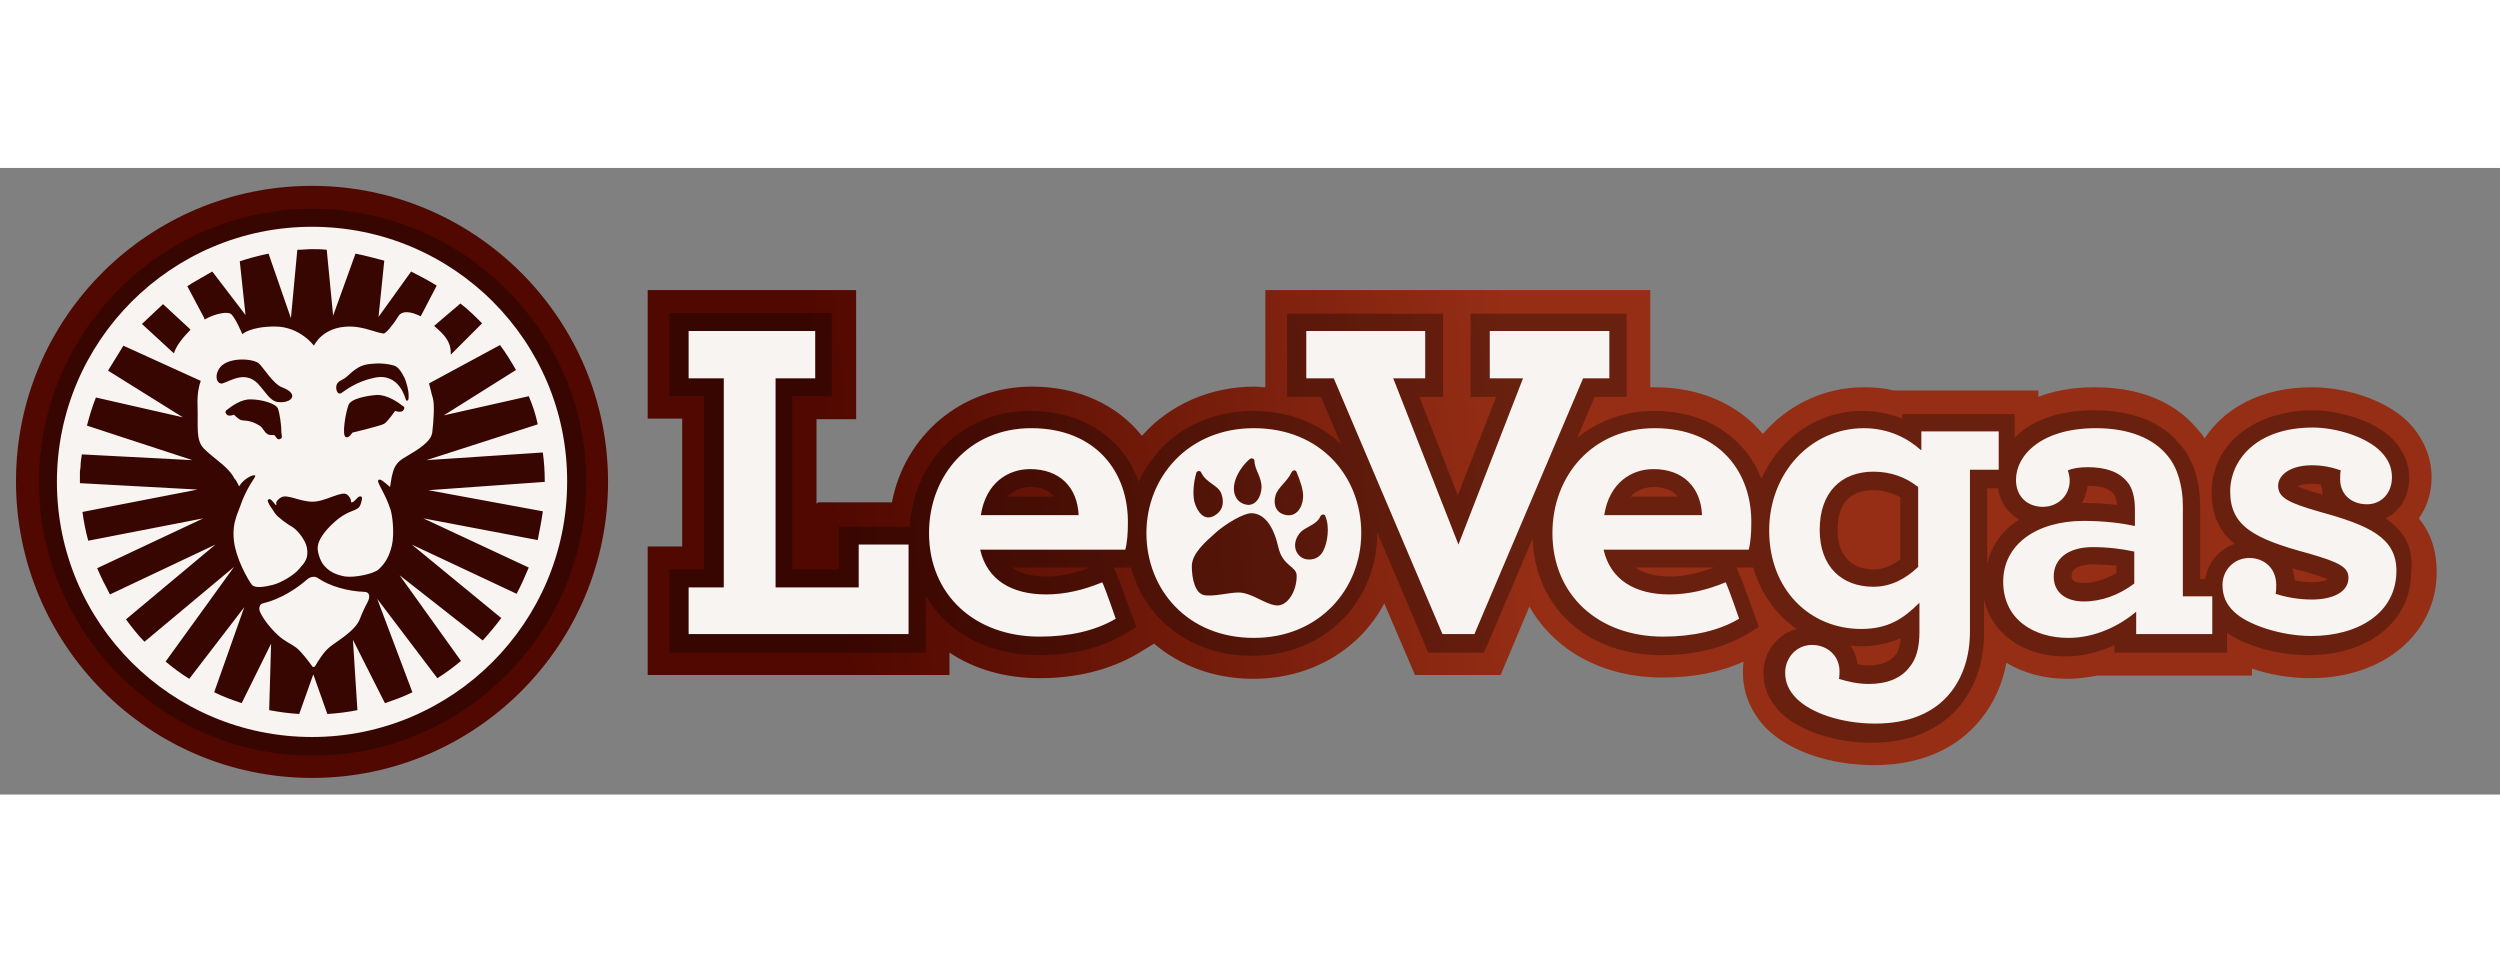 <svg version="1.2" xmlns="http://www.w3.org/2000/svg" viewBox="0 0 391 98" width="200" height="77">
	<rect x="0" y="0" width="391" height="98" fill="#808080" stroke="none"/>
	<title>leoVegas-svg</title>
	<defs>
		<linearGradient id="g1" x2="1" gradientUnits="userSpaceOnUse" gradientTransform="matrix(109.415,-11.402,3.511,33.696,129.255,52.365)">
			<stop offset="0" stop-color="#500800"/>
			<stop offset="1" stop-color="#962e15"/>
		</linearGradient>
	</defs>
	<style>
		.s0 { fill: url(#g1) } 
		.s1 { opacity: .3;fill: #030303 } 
		.s2 { fill: #f7f4f1 } 
	</style>
	<path fill-rule="evenodd" class="s0" d="m95.1 49.1c0-25.5-20.8-46.3-46.3-46.3-25.5 0-46.3 20.6-46.3 46.2 0 25.6 20.8 46.4 46.3 46.4 25.6 0 46.3-20.8 46.3-46.3zm32.6 3.4v-13.2h6.2v-20.2h-32.6v20.1h5.4v20h-5.4v20.1h47.2v-3.5c3.9 2.6 8.7 4 14.1 4 5.8 0 10.9-1.3 15.1-3.7l2.8-1.7c4.1 3.5 9.5 5.5 15.5 5.5 9.1 0 16.7-4.6 20.5-11.8l4.8 11.2h13.4l4.5-10.7c3.9 6.9 11.5 11.1 20.8 11.1 4.8 0 9-0.8 12.7-2.5-0.1 0.6-0.1 1.2-0.1 1.8 0 3.2 1.3 6.2 3.6 8.6 3.6 3.6 10 5.8 16.9 5.8 7.2 0 13-2.5 16.8-7.3q3-3.8 3.9-8.7c2.7 1.6 5.9 2.5 9.5 2.5 1.5 0 3.1-0.2 4.7-0.5h24.2v-1.1c2.9 1 6.1 1.5 9.2 1.5 11.4 0 19.7-7 19.7-16.6 0-3.3-0.9-6.1-2.8-8.4 1.3-1.8 2-4 2-6.4 0-3.2-1.3-6.2-3.6-8.6-3.8-3.8-10.3-5.5-15.1-5.5-8.1 0-13.8 3.4-16.8 8-0.3-0.5-0.6-0.9-1-1.3-2.5-3.1-7.3-6.7-16.2-6.7-3.6 0-6.5 0.6-8.8 1.5v-1h-22.7c-1.5-0.4-3.1-0.5-4.6-0.5-6.2 0-11.8 2.7-15.8 7.3-3.9-4.7-9.9-7.3-16.9-7.3h-0.7v-15.2h-60.2v15.2c-0.6 0-1.1-0.1-1.7-0.1-7 0-13.4 2.9-17.6 7.7-3.9-4.9-10-7.7-17.2-7.7-11 0-19.9 7.6-21.9 18.1h-11.5z"/>
	<path class="s1" d="m48.8 6.4c-23.5 0-42.7 19.2-42.7 42.7 0 23.5 19.2 42.8 42.8 42.8 23.6 0 42.8-19.2 42.8-42.8 0-23.6-19.3-42.7-42.9-42.7z"/>
	<path class="s2" d="m49.8 64.2c-0.5-0.4-1.2-0.3-1.7 0.1-1.8 1.6-4.4 3.2-7 3.8-0.5 0.1-0.7 0.8-0.4 1.4 0.5 1.1 1.7 2.6 2.8 3.6 1.1 1 2 1.3 2.8 1.9 0.8 0.6 2 2.2 2.5 2.9 0.1 0.2 0.4 0.2 0.5 0 0.4-0.7 1.3-2.2 2.3-3 1.1-0.9 4-2.5 4.7-4.4 0.3-0.8 0.8-1.9 1.2-2.6 0.5-1 0.2-1.6-0.5-1.6-2.7-0.1-5.4-0.9-7.2-2.1z"/>
	<path fill-rule="evenodd" class="s2" d="m88.7 49.1c0 22-17.9 39.9-39.9 39.9-22 0-39.9-17.8-39.9-39.9 0-22 17.9-39.9 39.9-39.9 22.1 0 40 17.9 39.9 39.9zm-16.7-27.9l-4.1 3.5 0.1 0.1c1.4 1.2 2.5 2.3 2.5 4.1v0.3l4.9-4.9c-1.1-1.1-2.2-2.2-3.4-3.1zm-42.7-2.7l2.6 4.9 0.1 0.3c1.8-1 3.7-1.3 4.2-0.8 0.7 0.7 1.7 3.1 1.7 3.1 0 0 1.2-1.2 5.1-1.2 3.9 0 6.1 3 6.1 3 0 0 1.3-3 5.6-3 2.2 0 4.2 1 5.3 1.1 0.3 0 1.3-1.1 2.3-2.7 0.6-1 2.1-0.7 3.5 0l2.5-4.8c-1.3-0.8-2.6-1.5-4-2.2l-5.1 7.1 0.9-8.8c-1.5-0.4-3-0.8-4.5-1.1l-3.5 9.7-1-10.3c-0.8-0.1-1.5-0.1-2.3-0.1-0.8 0-1.5 0.1-2.3 0.1l-1 10.7-3.5-10.1q-2.4 0.5-4.5 1.2l0.9 8.4-5.2-6.8c-0.2 0.1-0.5 0.3-0.7 0.4l-2.6 1.5c-0.2 0.2-0.5 0.3-0.6 0.4zm37.7 31.9l18.2-1.3v-0.1q0-2.3-0.3-4.5l-18.2 1.2 17.4-5.6c-0.3-1.5-0.8-3-1.4-4.4l-13.3 3 11.3-7.1c-0.8-1.4-1.6-2.7-2.5-3.9l-11.1 6c0.2 0.7 0.4 1.7 0.6 2.3 0.3 1 0.1 3.9-0.1 5.4-0.2 1.5-2.5 2.8-4 3.7-1.3 0.7-1.9 1.4-2.2 2.7-0.2 0.6-0.3 1.7-0.4 2.1-0.6-0.5-1.5-1.4-1.8-1.1-0.4 0.3 1 1.9 1.9 4.7 0.3 1 0.6 3.7 0.2 5.5-0.4 1.7-1 2.8-2.1 3.8-0.8 0.7-3.7 1.3-5.2 1.1-1.7-0.3-2.6-0.9-3.3-1.7-0.7-0.8-1.1-2.3-1-3 0.1-1 1-2.4 2.7-3.9 1.8-1.6 3-1.6 3.6-2.1 0.2-0.1 0.4-0.5 0.5-0.9 0.1-0.4 0.2-0.8 0-0.9-0.2-0.1-0.4 0-0.6 0.2-0.3 0.3-0.6 0.7-0.9 0.7-0.1 0-0.1-0.1-0.1-0.1 0-0.3-0.1-0.7-0.6-1.1-0.8-0.7-3.4 1.1-5.4 1.1-2 0-3.9-1.2-4.9-0.7-0.5 0.3-0.7 0.6-0.8 0.8 0 0.3 0.1 0.3 0 0.4-0.1 0.1-0.3-0.3-0.6-0.6-0.3-0.3-0.4-0.4-0.7-0.2-0.1 0.2 0.1 0.5 0.3 0.9 0.3 0.4 0.6 0.9 0.8 1.2 0.4 0.6 1.9 1.7 2.8 2.2 0.9 0.6 2 2.1 2.2 3.2 0.3 1.6-0.3 2.3-1.2 3.3-0.8 1-2.9 2.2-4.1 2.5-1.2 0.3-2.8 0.6-3.3 0-0.7-0.9-2.5-4.2-2.8-6.8-0.2-1.6 0-2.8 0.4-4 0.3-0.8 0.7-1.8 0.9-2.4 1.1-2.7 2.2-3.7 2-3.9-0.3-0.2-1.8 0.5-2.5 1.7l-0.3-0.6c-0.1-0.2-0.2-0.4-0.5-0.7-0.1-0.3-0.3-0.5-0.5-0.8-1-1.3-2.8-2.4-4.2-3.8-1.3-1.3-0.9-3.4-1-6.6-0.1-2.2 0.3-3.4 0.5-4l-12.1-5.5-2.4 3.9 11.7 7.3-13.6-3.1c-0.6 1.5-1 2.9-1.4 4.4l16.5 5.4-17.3-0.9c-0.1 0.6-0.2 1.3-0.2 1.9l-0.1 0.8v1.8l18.4 1-18 3.5q0.3 2.3 0.9 4.5l18-3.5-16.6 7.8c0.6 1.4 1.3 2.8 2 4.1l16.5-7.8-14 11.7c0.9 1.2 1.8 2.4 2.9 3.5l14-11.7-10.7 14.8c1.2 1 2.4 1.9 3.7 2.7l8.6-11.2-4.7 13.3c1.4 0.7 2.8 1.2 4.3 1.7l4.6-9.3-0.3 10.4c1.6 0.3 3.1 0.5 4.7 0.6l2.2-6.2 2.2 6.2c1.6-0.1 3.2-0.3 4.7-0.6l-0.7-11 5 9.9c1.5-0.5 2.9-1 4.3-1.7l-5.5-14.6 9.4 12.4c1.3-0.8 2.5-1.7 3.7-2.7l-9.6-13.4 13 10.2c1-1.1 2-2.3 2.9-3.5l-14-11.5 16.4 7.7c0.7-1.3 1.3-2.7 1.9-4.1l-16.5-7.7 17.9 3.4c0.3-1.5 0.6-3 0.8-4.5zm-3.9-13.1c-0.9-0.7-2.5-1.8-4.1-1.8-1.6 0.1-4.2 0.6-4.5 1.6-0.4 1-1.1 4.8-0.4 5 0.5 0.2 1-0.7 1-0.7 0 0 4.6-1.1 5-1.4 0.5-0.3 1.7-2 1.7-2 0 0 0.8 0.3 1.2 0 0.3-0.3 0.3-0.6 0.1-0.7zm-19-3c-1.4-0.5-3.1-3.4-3.7-3.8-1.3-0.8-4.7-0.8-5.9 0.6-1.1 1.3-0.6 2.8 0.3 2.6 1.3-0.4 3.5-2 5.5 0 1.3 1.4 1.9 2.7 3.1 2.9 2.1 0.3 3.6-1.2 0.7-2.3zm-0.1 6.9c0-1.2-0.3-2.9-0.5-3.5-0.3-0.9-2.7-1.5-4.2-1.5-1.5-0.1-3 1-3.9 1.7-0.2 0.2-0.2 0.4 0.1 0.7 0.3 0.3 1.1 0 1.1 0 0 0 0.6 0.6 1 0.8 0.4 0.2 1.4-0.1 3 0.9 0.6 0.4 0.7 1 1.2 1.3 0.4 0.3 1 0.1 1.1 0.2 0.3 0.2 0.4 0.8 0.9 0.6 0.5-0.2 0.2-0.6 0.2-1.2zm-21.8-16.8l5 4.6c0.3-1.1 1.4-2.5 2.6-3.7l-0.3-0.3-4-3.7zm41.3 11.9c0.1 0.2 0.4 0.1 0.4-0.3 0.1-1.2-0.4-2.6-0.6-3.1-0.5-1-1-1.8-1.7-2-0.7-0.2-1.8-0.4-3-0.3-1.7 0.1-2.5 0.3-4.2 1.9-0.7 0.7-1.4 0.7-1.7 1.3-0.3 0.6 0 1.8 0.7 1.4 0.6-0.4 2.3-1.8 5.2-2.4 3.9-0.8 4.8 3.3 4.9 3.5z"/>
	<path fill-rule="evenodd" class="s1" d="m377.1 63.2c0 7.7-6.6 13-16.1 13-4.6 0-9.7-1.4-12.7-3.5v3.1h-17.6v-1.2c-2.5 1.2-5.1 1.8-7.7 1.8-6.6 0-11.5-3.6-12.7-8.9v5.2c0 4.4-1.2 8.1-3.6 11.2-3.1 3.9-7.9 6-14 6-5.8 0-11.4-1.9-14.3-4.8-1.7-1.8-2.6-3.8-2.6-6.1 0-3.3 2.2-6.1 5.2-6.9-3.2-2.2-5.6-5.5-6.8-9.6h-2.6l0.5 1.2c0.6 1.3 2 5.4 2.2 5.9l0.8 2.2-2 1.2c-3.6 2.1-8.1 3.2-13.3 3.2-11.5 0-19.7-7.4-20.1-18.2l-7.6 17.8h-8.7l-8-18.8v0.1c0 10.9-8.4 19.2-19.6 19.2-9.4 0-16.7-5.6-18.9-13.8h-2.7l0.5 1.2c0.6 1.3 2 5.4 2.2 5.9l0.8 2.2-2 1.2c-3.6 2.1-8.1 3.2-13.3 3.2-7.9 0-14.3-3.6-17.6-9.3v8.9h-40.1v-13h5.4v-27.1h-5.4v-13h25.4v13h-6.2v27.1h7.3v-6.7h11.1c0.6-10.4 8.4-18.1 18.8-18.1 8.3 0 14.6 4.3 17 11.1 3-6.7 9.7-11.1 17.9-11.1 5.5 0 10.2 1.9 13.7 5.1l-3.1-7.3h-5.3v-13h24.4v13h-3.7l6 15.4 6-15.4h-4v-13h24.4v13h-5l-2.7 6.4c3.2-2.6 7.3-4.2 12-4.2 8.1 0 14.2 4.1 16.8 10.6 2.8-6.3 8.7-10.6 15.8-10.6 2.4 0 4.4 0.5 6.2 1.2v-0.7h17.6v3.7c2.4-2.5 6.5-4.3 12.4-4.3 7.6 0 11.5 2.9 13.5 5.4 2 2.2 3.1 5.7 3.1 9.6v11.4h0.8c0.4-2.6 2.2-4.7 4.6-5.5-2.2-1.8-3.6-4.3-3.6-8 0-8.5 7.9-12.9 15.7-12.9 3.9 0 9.5 1.4 12.6 4.5 1.7 1.8 2.6 3.8 2.6 6.1 0 2.8-1.4 5.2-3.7 6.3 2.6 1.8 4.5 4.3 4 8.4zm-219.6-11.8h7.4c-0.8-1-2.1-1.5-3.8-1.5-1 0-2.4 0.3-3.6 1.5zm13 11.1h-12.2c1.1 0.8 2.8 1.4 5.4 1.4 2.1 0 4.4-0.5 6.8-1.4zm84.5-11.1h7.4c-0.8-1-2.1-1.5-3.8-1.5-0.9 0-2.4 0.3-3.6 1.5zm13 11.1h-12.2c1.1 0.8 2.8 1.4 5.4 1.4 2.2 0 4.4-0.5 6.8-1.4zm25 0.3c1.4 0 2.8-0.5 4.2-1.6v-9.7c-1.3-0.7-2.7-1.1-4.2-1.1-3.7 0-5.6 2.1-5.6 6.2 0 3.9 2 6.1 5.6 6.2zm4.3 10.7c-1.7 0.8-3.7 1.3-6.2 1.3-0.6 0-1.1 0-1.7-0.1 0.6 0.8 1 1.8 1.1 2.9 0.5 0.1 1.1 0.2 1.8 0.2 1.3 0 3.1-0.3 4.1-1.6 0.5-0.4 0.7-1.4 0.9-2.7zm18.5-18.5c-1.7-1-3-2.7-3.3-4.9h-1.7v11.8c0.7-2.9 2.4-5.3 5-6.9zm15.2 8.4v-1.2c-1.2-0.1-2.5-0.2-3.7-0.2-1.3 0-3.3 0.3-3.3 1.8 0 0.4 0 1.1 1.9 1.1 1.6 0 3.3-0.5 5-1.5zm0.1-10.7c-0.1-0.9-0.3-1.5-0.5-1.7-0.5-0.6-1.5-1.3-4.1-1.3q-0.2 1.5-0.9 2.7h0.3c1.7 0 3.5 0.1 5.2 0.3zm28.2-2.9c0.8 0.3 2.1 0.8 4 1.3-0.1-0.5-0.2-1-0.3-1.6-0.5-0.1-1-0.1-1.5-0.1-1 0-1.7 0.2-2.2 0.4zm4.8 14.5c-0.6-0.2-1.7-0.6-3.7-1.2-0.6-0.1-1.3-0.3-1.9-0.5 0.2 0.6 0.3 1.2 0.4 1.9 0.9 0.2 1.9 0.3 2.8 0.3 1.1 0 1.9-0.2 2.4-0.5z"/>
	<path fill-rule="evenodd" class="s2" d="m273.9 55.8c0 1.2-0.1 2.8-0.4 3.9h-22.7c1.1 4.8 5 7 10.3 7 3 0 5.9-0.7 8.8-1.9 0.6 1.3 2.1 5.7 2.1 5.7-3.2 1.9-7.3 2.8-11.9 2.8-10.1 0-17.3-6.5-17.3-16.2 0-9 6.3-16.4 16-16.4 10 0 15.3 6.8 15.1 15.1zm-7.7-1.5c-0.2-4.4-3-7.2-7.6-7.2-3.4 0-6.9 2.1-7.7 7.2zm-53.3 2.8c0 8.7-6.5 16.4-16.8 16.4-10.4 0-16.8-7.6-16.8-16.4 0-8.7 6.5-16.4 16.8-16.4 10.5 0 16.8 7.6 16.8 16.4zm-17.7-4.4c1.3 0 2-1.3 2.1-2.6 0.1-1.7-1.1-2.9-1.1-4.3 0-0.3-0.4-0.5-0.7-0.3-1.1 0.9-2.1 2.4-2.4 3.7-0.4 1.6 0.2 3.3 2.1 3.5zm-8.4-0.5c0.4 1.5 1.5 3.1 3.1 2.2 1.6-0.9 1.5-2.4 1.1-3.5-0.5-1.3-2.3-1.6-3.1-3.2-0.1-0.4-0.7-0.4-0.8 0-0.4 1.4-0.6 3.2-0.3 4.5zm16 11.6c0-1.6-2.2-1.4-2.9-4.6-0.9-3.9-2.6-5.2-4.2-5.2-1.2 0-3.9 1.6-5.4 2.9-1.8 1.6-3.9 3.4-3.9 5.4 0 1.9 0.5 4.2 1.9 4.5 1.4 0.3 3.9-0.4 5.4-0.4 2 0 4.1 1.8 5.8 2 1.7 0.3 3.3-2 3.3-4.6zm1-12.2c0.1-1.2-0.5-2.8-1-4-0.1-0.4-0.6-0.4-0.8 0-0.7 1.5-2.1 2.3-2.5 3.6-0.4 1.3 0 2.6 1.3 3 1.9 0.6 2.9-1.1 3-2.6zm3.5 2.9c-0.1-0.4-0.6-0.4-0.8 0-0.6 1.4-2.4 1.6-3.2 2.6-1.1 1.3-1 3.1 0.4 3.9 1 0.5 2.6 0.3 3.3-1.2 0.6-1.2 1-3.6 0.3-5.3zm-73 4.4h7.8v14h-34.4v-7.3h5.5v-32.7h-5.5v-7.4h19.8v7.4h-6.2v32.7h13zm42.1-3.1c0 1.2-0.1 2.8-0.4 3.9h-22.7c1.1 4.8 5 7 10.3 7 3 0 5.9-0.7 8.8-1.9 0.6 1.3 2.1 5.7 2.1 5.7-3.2 1.9-7.3 2.8-11.9 2.8-10.1 0-17.3-6.5-17.3-16.2 0-9 6.3-16.4 16-16.4 10 0 15.3 6.8 15.1 15.1zm-7.7-1.5c-0.2-4.4-3-7.2-7.6-7.2-3.4 0-6.9 2.1-7.7 7.2zm131.8-13.1h12.1v6h-4.5v25.3c0 3.9-1.1 7.1-3 9.5-2.6 3.3-6.7 4.9-11.8 4.9-5.4 0-10.1-1.7-12.3-3.9-1.3-1.3-1.8-2.6-1.8-4.1 0-2.1 1.6-4.3 4.2-4.3 2.4 0 4.3 1.7 4.3 4.1 0 0.4 0 0.9-0.1 1.2 1.3 0.4 2.8 0.8 4.7 0.8 2.7 0 5-0.8 6.4-2.7q1.5-1.8 1.5-5.4v-4.6c-2.5 2.5-4.9 4.1-9.1 4.1-8 0-14.4-6.1-14.4-15.4 0-9 6.5-16 14.8-16 3.9 0 6.9 1.6 8.9 3.4h0.1zm-0.5 8.7c-1.9-1.5-4.2-2.4-7-2.4-4.9 0-8.4 3.1-8.4 9.1 0 5.8 3.5 8.9 8.4 8.9 2.7 0 5-1.2 7-3.1zm74.8 13.1c0 6.7-6.1 10.2-13.3 10.2-4.8 0-10.1-1.8-12.1-3.8-1.3-1.2-1.8-2.6-1.8-4.2 0-2.3 1.8-4.2 4.2-4.2 2.2 0 4.2 1.5 4.2 4.2 0 0.6 0 1-0.1 1.4 1.5 0.5 3.5 0.9 5.7 0.9 3.1 0 5.7-1.1 5.7-3.4 0-1.6-1.3-2.4-6.2-3.8-8.6-2.3-12.3-4.3-12.3-9.7 0-4.9 4.1-10 12.9-10 3.8 0 8.4 1.5 10.6 3.7 1.3 1.3 1.8 2.6 1.8 4.1 0 2.4-1.6 4.2-3.9 4.2-2.4 0-4.2-1.5-4.2-3.9 0-0.6 0-1 0.1-1.4-1.4-0.5-2.9-0.8-4.5-0.8-3.5 0-5.3 1.6-5.3 3.2 0 1.9 1.7 2.7 6.6 4.1 7.6 2.1 11.9 4 11.9 9.2zm-33.4 4h4.6v5.9h-11.9v-3.5c-2.6 2.2-6.4 4.1-10.6 4.1-5.3 0-10.2-2.8-10.2-8.8 0-5.8 5.2-9.5 12.6-9.5 3.3 0 6.2 0.4 8 0.8v-2.6c0-1.9-0.4-3.4-1.2-4.3-1.3-1.6-3.4-2.3-6.2-2.3-1.3 0-2.4 0.2-3.1 0.5 0.2 0.5 0.3 1.2 0.3 1.6 0 2.3-1.8 4.1-4.2 4.1-2.4 0-4.2-1.6-4.2-4.2 0-3.9 4-8.1 12.5-8.1 5.2 0 9 1.6 11.2 4.3 1.6 1.9 2.4 4.8 2.4 7.9zm-7.6-7c-1.8-0.4-4.1-0.7-6.5-0.7-3.8 0-6.1 1.8-6.1 4.6 0 2.5 1.9 3.9 4.7 3.9 2.8 0 5.5-1 7.9-2.8zm-100.8-34.5h18.7v7.4h-4.1l-17 40h-5l-17-40h-4.3v-7.4h18.6v7.4h-5l10.2 26 10.1-26h-5.2z"/>
</svg>